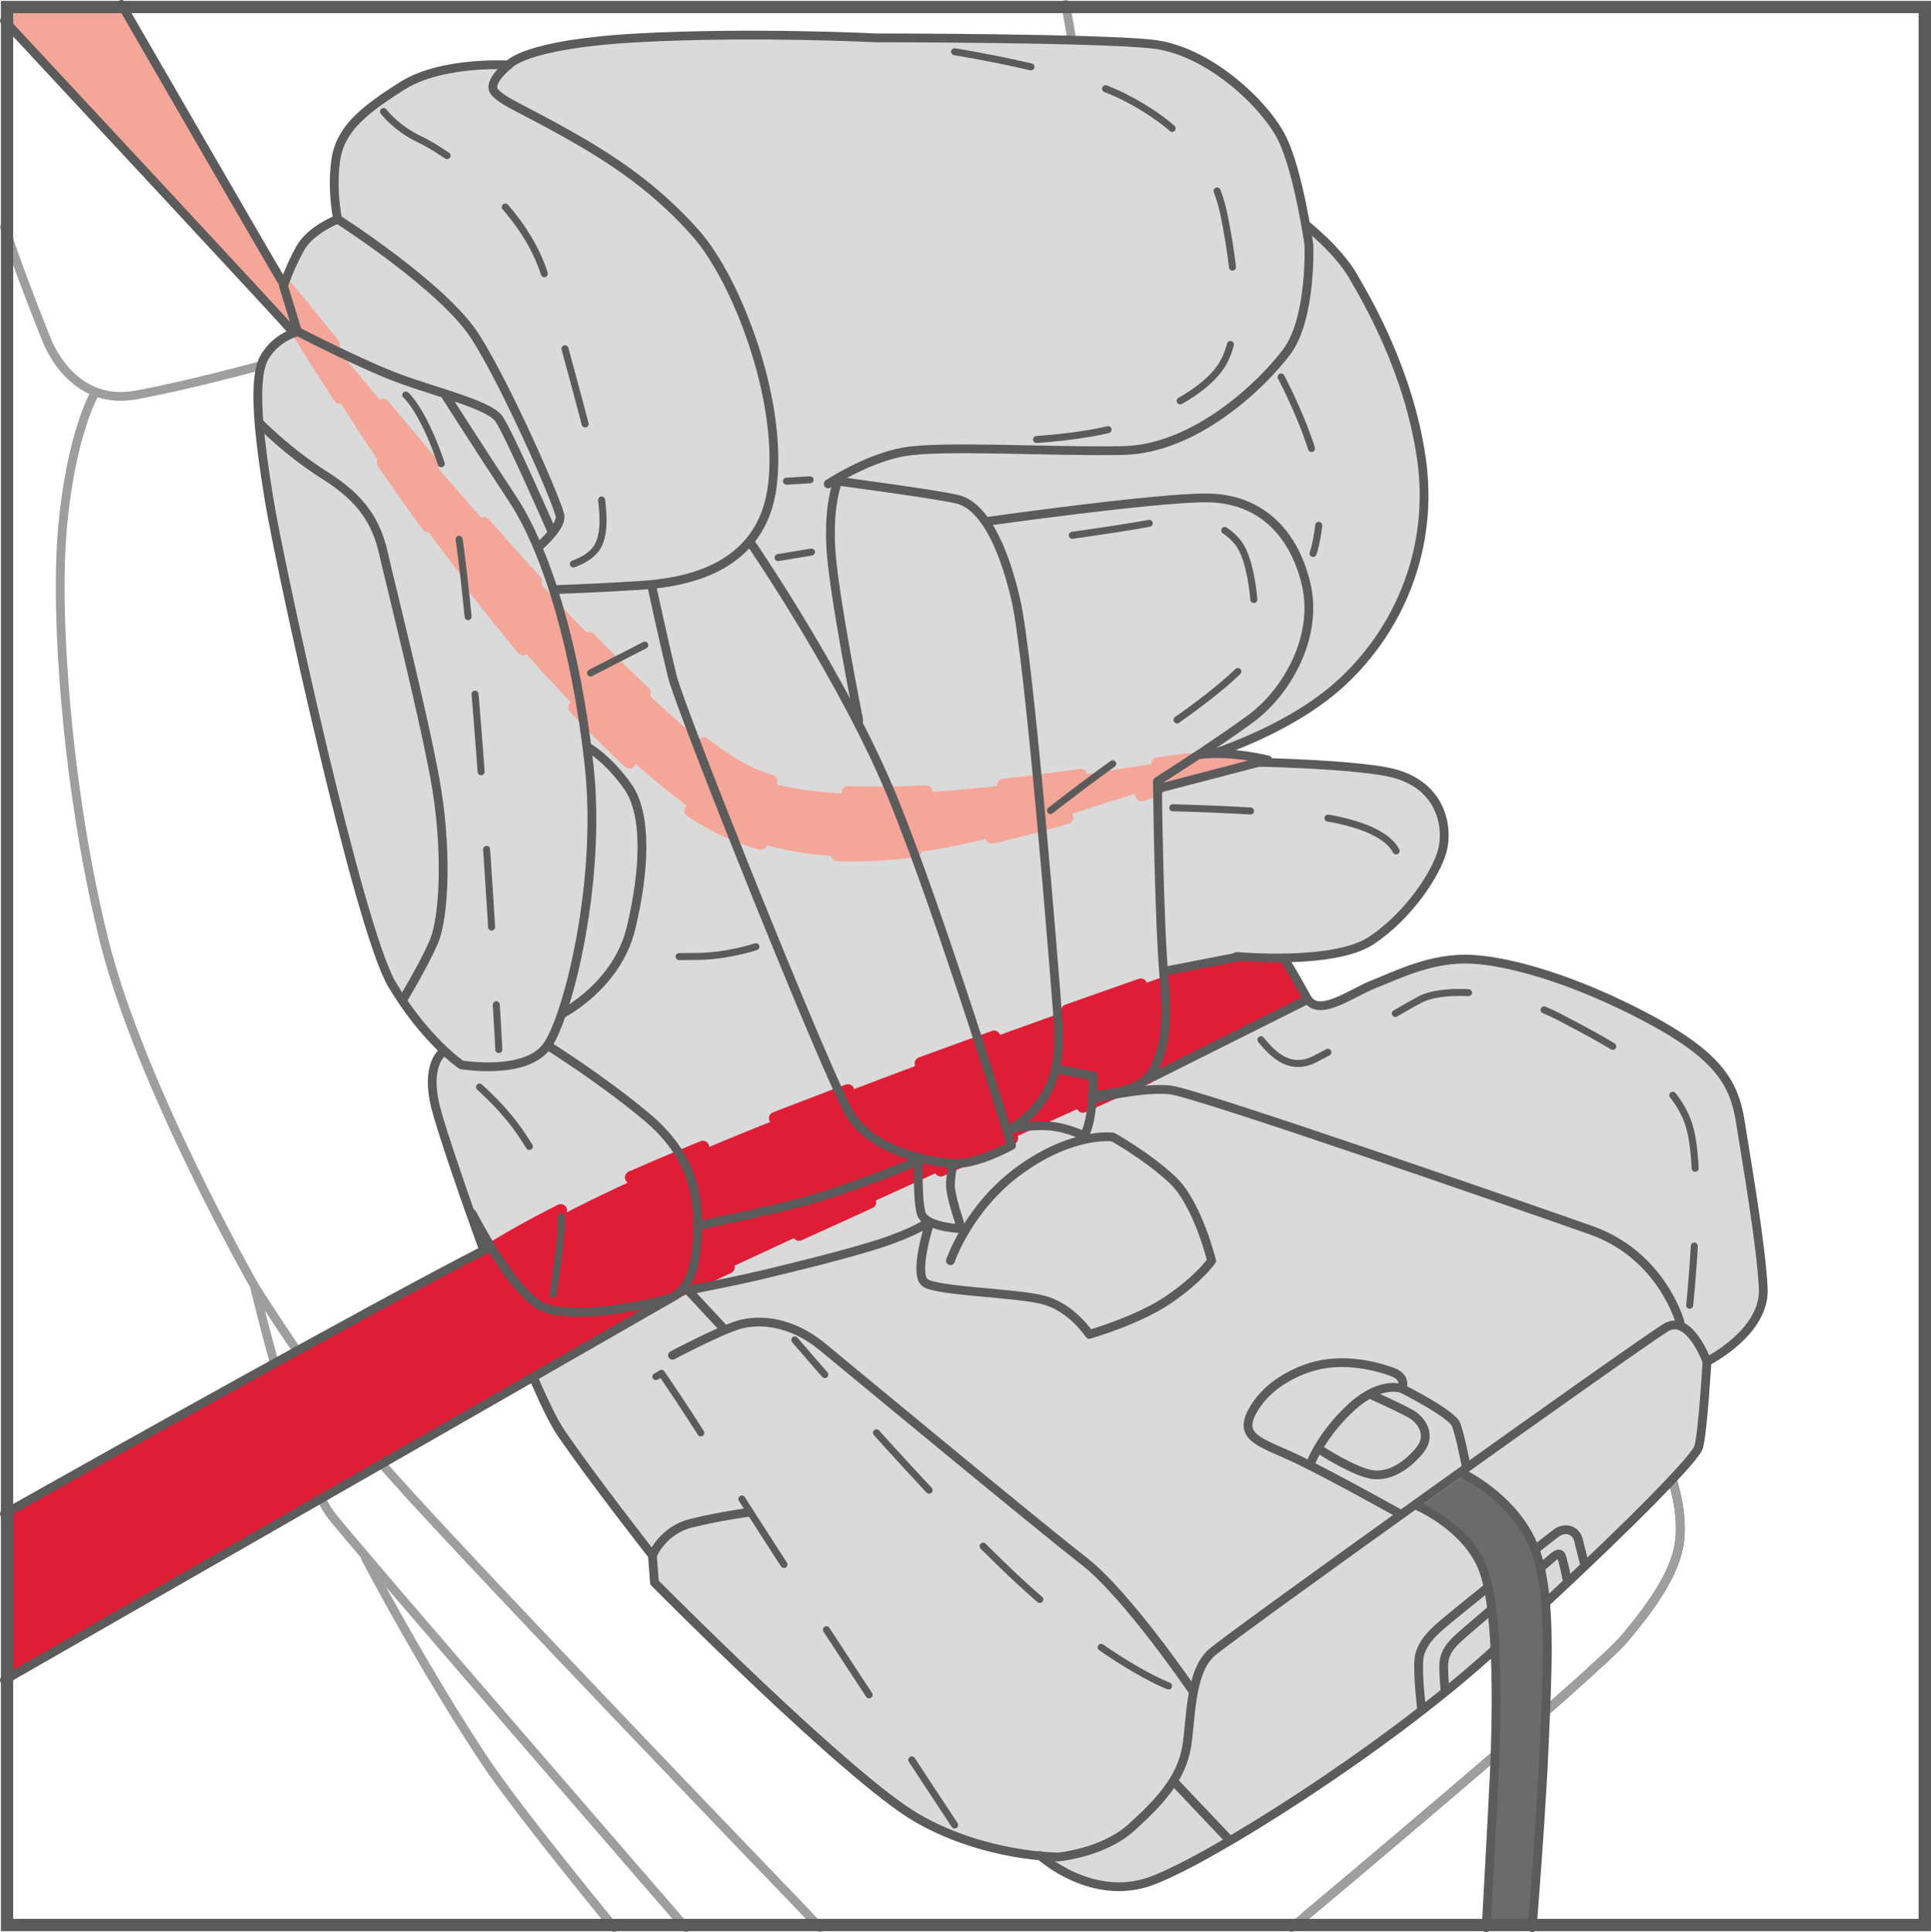 <?xml version="1.0" encoding="UTF-8"?>
<!DOCTYPE svg PUBLIC "-//W3C//DTD SVG 1.1//EN" "http://www.w3.org/Graphics/SVG/1.1/DTD/svg11.dtd">
<!-- Creator: CorelDRAW 2018 (64-Bit) -->
<svg xmlns="http://www.w3.org/2000/svg" xml:space="preserve" width="21.003mm" height="21.012mm" version="1.1" style="shape-rendering:geometricPrecision; text-rendering:geometricPrecision; image-rendering:optimizeQuality; fill-rule:evenodd; clip-rule:evenodd"
viewBox="0 0 514.71 514.95"
 xmlns:xlink="http://www.w3.org/1999/xlink">
 <defs>
  <style type="text/css">
   <![CDATA[
    .str6 {stroke:#5B5B5B;stroke-width:1.87;stroke-miterlimit:4}
    .str0 {stroke:#9E9E9D;stroke-width:2.34;stroke-linecap:round;stroke-linejoin:round;stroke-miterlimit:4}
    .str5 {stroke:#5B5B5B;stroke-width:2.34;stroke-linecap:round;stroke-linejoin:round;stroke-miterlimit:10}
    .str1 {stroke:#5B5B5B;stroke-width:2.34;stroke-linecap:round;stroke-linejoin:round;stroke-miterlimit:4}
    .str3 {stroke:#F4A698;stroke-width:3.35;stroke-linecap:round;stroke-linejoin:round;stroke-miterlimit:10;stroke-dasharray:20.748 20.748}
    .str2 {stroke:#DF1E36;stroke-width:3.35;stroke-linecap:round;stroke-linejoin:round;stroke-miterlimit:10;stroke-dasharray:20.748 20.748}
    .str4 {stroke:#5B5B5B;stroke-width:1.87;stroke-linecap:round;stroke-linejoin:round;stroke-miterlimit:10;stroke-dasharray:20.748 20.748}
    .fil0 {fill:none;fill-rule:nonzero}
    .fil1 {fill:#DADADA;fill-rule:nonzero}
    .fil6 {fill:#5B5B5B;fill-rule:nonzero}
    .fil3 {fill:#F4A698;fill-rule:nonzero}
    .fil2 {fill:#DF1E36;fill-rule:nonzero}
    .fil5 {fill:#DD1E36;fill-rule:nonzero}
    .fil4 {fill:#696B6D;fill-rule:nonzero}
   ]]>
  </style>
 </defs>
 <g id="Слой_x0020_1">
  <path class="fil0 str0" d="M285.71 10.7l-1.62 -9.48 -0.01 -0.04m-282.9 59.32c3.06,9 6.72,18.84 11.05,29.61 0,0 6.27,18.26 23.78,15.19 13.12,-2.31 33.59,-7.88 33.59,-7.88"/>
  <path class="fil0 str1" d="M445.57 393.81c0,0 2.97,8.15 2.22,16.3 -0.74,8.15 -6.66,17.04 -14.82,26.67 -8.14,9.62 -85.18,74.06 -85.18,74.06"/>
  <path class="fil0 str0" d="M163.7 513.78c-14.66,-17.96 -28.31,-35.22 -34.44,-44.41 -16.3,-24.45 -31.85,-54.08 -31.85,-54.08"/>
  <path class="fil0 str0" d="M25.04 105.2c0,0 -6.15,10.83 -8.37,35.27 -2.23,24.45 1.48,71.85 11.11,110.38 9.62,38.52 40,91.85 40,91.85 0,0 11.85,50.37 20.74,61.48 8.89,11.12 91.12,105.93 91.12,105.93 0,0 1.12,1.36 3.12,3.67"/>
  <path class="fil0 str0" d="M67.78 342.7c0,0 15.55,25.19 33.34,46.67 13.62,16.46 113.33,120 113.33,120 0,0 1.55,1.73 4.16,4.41m125.65 0c1.16,-0.95 2.33,-1.92 3.51,-2.93"/>
  <path class="fil0 str0" d="M445.57 393.81c0,0 2.97,8.15 2.22,16.3 -0.74,8.15 -6.66,17.04 -14.82,26.67 -8.14,9.62 -85.18,74.06 -85.18,74.06"/>
  <path class="fil1" d="M318.34 202.46c0,0 23.89,-6.25 39.44,-20.7 15.56,-14.44 24.45,-36.11 21.11,-59.45 -3.33,-23.33 -14.44,-42.22 -18.34,-48.89 -3.88,-6.67 -12.22,-13.33 -12.22,-13.33 0,0 -2.22,-14.45 -6.67,-23.34 -4.44,-8.89 -19.44,-23.33 -34.44,-25 -15.01,-1.66 -73.89,-1.66 -73.89,-1.66 0,0 -32.77,-1.67 -63.34,0 -30.55,1.66 -34.44,7.22 -34.44,7.22 0,0 -17.77,-1.12 -28.33,5.56 -10.56,6.67 -16.67,11.66 -17.78,20 -1.11,8.33 0.56,15.55 0.56,15.55 0,0 -7.23,2.78 -10,7.78 -2.78,5 -4.45,10 -4.45,10l3.89 12.21c0,0 -5.56,1.12 -8.89,6.68 -3.34,5.55 -1.67,20.55 1.11,37.77 2.77,17.22 23.9,114.45 32.78,129.45 8.89,15 13.33,18.34 13.33,18.34 0,0 -4.44,3.33 -1.67,14.44 2.78,11.11 25,74.45 33.33,86.67 8.34,12.22 24.45,32.78 24.45,32.78l0.55 7.23c0,0 51.67,52.22 70,62.77 18.34,10.56 32.78,10 32.78,10 0,0 13.88,12.78 30,6.67 16.11,-6.11 61.67,-35 89.45,-60 27.78,-25 54.99,-51.67 56.11,-55.56 1.12,-3.89 2.22,-22.78 2.22,-22.78 0,0 15.55,-7.78 15,-19.44 -0.55,-11.67 -4.44,-33.89 -6.11,-44.45 -1.66,-10.56 -6.11,-17.78 -24.99,-27.78 -18.89,-9.99 -36.12,-15 -46.68,-15.55 -10.55,-0.55 -21.1,5.56 -27.22,7.22 -6.11,1.67 -13.89,8.33 -18.34,3.89 -4.44,-4.44 -6.11,-10.56 -6.11,-10.56 0,0 15,1.12 25,-5.55 10,-6.67 17.22,-17.78 18.89,-23.9 1.67,-6.11 0,-18.33 -15,-21.1 -15,-2.78 -51.11,-3.2 -51.11,-3.2z"/>
  <path class="fil2" d="M310.01 258.25l19.44 -3.15 12.41 0.18 6.48 11.2 -43.52 22.87c0,0 5.19,-6.67 5.93,-14.82 0.74,-8.15 -0.74,-16.3 -0.74,-16.3z"/>
  <line class="fil0 str1" x1="329.73" y1="255.1" x2="311.12" y2= "258.72" />
  <path class="fil3" d="M32.11 1.17c17.95,29.72 34.89,57.93 36.78,61.71 4.17,8.33 10,24.73 10,24.73 0,0 -7.5,-4.44 -20.84,-19.72 -6.39,-7.32 -31.97,-35.3 -56.89,-62.46l0 -4.25 30.94 0z"/>
  <path class="fil4" d="M378.48 401.56c0,0 12.36,5.21 16.81,16.6 4.44,11.39 3.61,41.66 3.05,53.89 -0.55,12.22 -2.15,40.6 -2.15,40.6l12.22 0c0,0 2.43,-28.37 3.26,-48.65 0.84,-20.28 2.23,-41.67 -3.6,-53.62 -5.84,-11.94 -17.84,-17.22 -17.84,-17.22l-11.74 8.4z"/>
  <path class="fil0 str1" d="M377.51 401.22c0,0 13.33,5.56 17.78,16.95 4.44,11.39 3.61,41.67 3.06,53.89 -0.56,12.2 -2.22,41.63 -2.22,41.73m12.29 0c0.5,-6.24 2.54,-32.06 3.26,-49.78 0.69,-16.79 1.76,-34.33 -1.2,-46.66 -0.62,-2.56 -1.4,-4.89 -2.41,-6.96 -5.84,-11.94 -18.26,-17.71 -18.26,-17.71"/>
  <path class="fil0 str1" d="M117.78 280.66c0,0 -4.44,3.34 -1.67,14.45 2.78,11.11 25,74.44 33.34,86.67 8.33,12.22 24.44,32.78 24.44,32.78l0.55 7.23c0,0 51.68,52.22 70,62.77 18.34,10.56 37.78,10.37 37.78,10.37 0,0 11.85,-1.11 19.26,-7.77 7.41,-6.67 13.33,-12.97 14.81,-21.48 1.21,-6.93 0.75,-20.01 6.67,-25.19 5.93,-5.19 114.82,-82.97 121.12,-86.67 6.29,-3.71 10.92,9.08 10.92,9.08"/>
  <path class="fil2" d="M130.36 332.63l-129.19 71.71 0 43.72 176.24 -100.17c0,0 -31.83,5.06 -36.66,-1.48 -6.29,-8.53 -10.38,-13.77 -10.38,-13.77z"/>
  <path class="fil0 str2" d="M131.3 332.63c23.76,-14.52 61.49,-31.25 178.28,-72.1"/>
  <path class="fil0 str2" d="M175.52 346.86c12.09,-6.77 94.25,-43.57 130.41,-59.68"/>
  <path class="fil0 str3" d="M76.86 77.32c-8.12,-11.93 88.37,114.74 124.64,129.45 31.11,12.6 108.96,-4.92 116.85,-4.31"/>
  <path class="fil0 str3" d="M79.45 88.43c0,0 62.86,104.51 110,130.92 34.98,19.6 87.52,0.87 119.1,-8.81"/>
  <path class="fil5" d="M305.93 287.18c-36.16,16.11 -123.64,55.83 -135.72,62.59 0,0 -6.9,1.81 -14.44,1.77 -4.23,-0.02 -8.66,-0.62 -12.18,-2.45 -6.42,-3.32 -11.01,-15.15 -11.15,-15.52l0 -0.01c23.76,-14.51 60.36,-32.2 177.15,-73.04l1.16 14.02 -4.82 12.63z"/>
  <path class="fil3" d="M75.56 76.21c-8.12,-11.93 87.15,110.17 123.56,129.79 26.65,14.57 107.72,-3.73 115.61,-3.12l-7.23 7.53c-20.33,3.86 -75.11,31.94 -118.05,8.93 -61.18,-42.11 -110,-130.91 -110,-130.91l-3.89 -12.22z"/>
  <path class="fil0 str4" d="M311.49 449.36c0,0 -15.93,-5.93 -39.62,-27.78 -23.72,-21.86 -60.01,-64.44 -60.01,-64.44"/>
  <path class="fil0 str4" d="M254.45 486.4c0,0 -51.11,-77.41 -60.74,-93.34 -9.63,-15.92 -17.4,-27.03 -17.4,-27.03 0,0 -5.19,3.7 -7.78,1.11 -2.6,-2.6 -5.19,-7.4 -5.19,-7.4"/>
  <path class="fil0 str4" d="M147.41 344.92c0,0 2.22,-13.7 2.22,-19.63 0,-5.92 -4.82,-14.06 -10.38,-22.59 -5.55,-8.52 -14.44,-15.55 -14.44,-15.55"/>
  <path class="fil0 str4" d="M201.49 252.33c0,0 -7.77,2.59 -15.92,2.59 -8.14,0 -15.55,0.37 -15.55,0.37"/>
  <path class="fil0 str4" d="M280.01 216.03c0,0 15.56,-12.22 25.93,-18.89 10.37,-6.66 28.15,-19.63 28.52,-24.44 0.36,-4.82 0.36,-22.6 -4.82,-28.52 -5.19,-5.93 -12.97,-6.67 -22.6,-4.82 -9.63,1.85 -37.41,5.56 -37.41,5.56"/>
  <line class="fil0 str4" x1="216.3" y1="147.14" x2="207.41" y2= "148.62" />
  <line class="fil0 str4" x1="171.86" y1="171.95" x2="157.41" y2= "179.36" />
  <line class="fil0 str4" x1="215.93" y1="127.88" x2="209.64" y2= "128.25" />
  <path class="fil0 str4" d="M341.49 100.47c0,0 10,18.89 10.37,30 0.36,11.11 -1.86,17.04 -1.86,17.04"/>
  <path class="fil0 str4" d="M312.6 215.29c0,0 31.11,0.75 42.6,2.97 11.48,2.22 17.77,6.3 17.77,11.85 0,5.55 -3.34,13.7 -3.34,13.7"/>
  <path class="fil0 str4" d="M336.11 277.12c3.72,4.65 8.16,8.26 14.28,5.21 8.14,-4.08 21.85,-12.6 28.15,-15.93 6.29,-3.33 23.34,-2.59 37.41,4.82 14.07,7.41 30.73,15.92 34.44,29.27 3.7,13.33 0,47.4 0,47.4"/>
  <path class="fil0 str4" d="M108.15 105.29c0,0 6.29,5.19 12.22,27.41 5.92,22.23 12.59,147.04 12.59,147.04"/>
  <path class="fil0 str4" d="M102.23 29.73c0,0 3.33,4.44 9.63,7.41 6.29,2.97 28.15,17.03 33.7,37.41 5.56,20.37 12.6,45.55 14.08,54.07 1.49,8.52 1.86,15.19 -1.48,18.52 -3.34,3.34 -8.89,4.07 -8.89,4.07"/>
  <path class="fil0 str4" d="M254.45 13.8c0,0 30.73,4.82 44.82,11.85 14.07,7.04 24.08,17.03 27.04,31.85 2.97,14.82 4.81,31.49 -0.75,40 -5.55,8.52 -20.73,14.45 -28.88,16.67 -8.15,2.22 -20.38,2.96 -20.38,2.96"/>
  <path class="fil0 str1" d="M145.93 278.62c0,0 14.82,9.26 26.66,19.26 11.85,9.99 13.71,20.74 13.34,30.74 -0.37,10 -2.59,16.29 -8.52,17.78 -5.92,1.48 -17.03,3.7 -24.81,3.33 -7.78,-0.37 -9.63,-1.48 -14.81,-7.41 -5.19,-5.92 -11.95,-18.88 -11.95,-18.88"/>
  <path class="fil0 str1" d="M79.45 88.43c0,0 -5.56,1.12 -8.89,6.67 -3.34,5.56 -1.67,20.56 1.11,37.78 2.78,17.22 23.89,114.45 32.78,129.45 8.89,14.99 18.52,21.48 18.52,21.48 0,0 17.4,2.97 22.96,-5.18 5.55,-8.15 14.45,-43.71 11.11,-74.45 -3.34,-30.74 -11.11,-57.04 -20.37,-71.12 -9.26,-14.07 -17.77,-27.41 -17.77,-27.41"/>
  <path class="fil0 str1" d="M90 58.43c0,0 -7.23,2.78 -10,7.78 -2.77,5 -4.44,9.99 -4.44,9.99l3.61 11.81"/>
  <path class="fil0 str1" d="M317.51 202.74c0,0 24.72,-6.53 40.28,-20.98 15.55,-14.45 24.44,-36.11 21.11,-59.45 -3.34,-23.33 -14.45,-42.22 -18.34,-48.89 -3.89,-6.67 -12.23,-13.33 -12.23,-13.33"/>
  <path class="fil0 str1" d="M329.64 254.92c0,0 25.93,2.41 35.92,-4.26 10,-6.67 17.23,-17.77 18.89,-23.89 1.67,-6.11 0,-18.33 -14.99,-21.11 -15.01,-2.78 -51.95,-2.78 -51.95,-2.78"/>
  <path class="fil0 str1" d="M412.45 426.8c21.51,-19.99 39.44,-38 40.34,-41.13 1.12,-3.89 2.22,-22.78 2.22,-22.78 0,0 15.55,-7.77 15,-19.44 -0.55,-11.66 -4.45,-33.89 -6.11,-44.45 -1.66,-10.55 -6.11,-17.77 -24.99,-27.78 -18.89,-9.99 -36.12,-15 -46.67,-15.55 -10.56,-0.55 -19.73,4.17 -26.12,6.67 -5.9,2.31 -14.77,9.13 -17.77,3.61 -3.33,-6.11 -6.11,-10.56 -6.11,-10.56"/>
  <path class="fil0 str1" d="M277.23 494.55c0,0 13.89,12.78 30,6.66 16.11,-6.11 61.67,-35 89.45,-60 0.61,-0.55 1.21,-1.1 1.82,-1.64"/>
  <line class="fil0 str1" x1="313.34" y1="475.29" x2="327.05" y2= "489.74" />
  <path class="fil0 str1" d="M107.41 266.4c0,0 5.19,-8.52 8.14,-15.18 2.97,-6.67 3.71,-25.56 0.37,-43.71 -3.33,-18.15 -11.85,-51.85 -13.7,-60 -1.85,-8.15 -5.56,-14.44 -15.55,-20.74 -10,-6.29 -17.5,-14.03 -17.5,-14.03"/>
  <path class="fil0 str1" d="M79.45 88.43c0,0 16.85,8.71 26.85,12.41 9.99,3.71 24.07,7.04 26.66,10.75 2.6,3.7 14.13,30.04 14.13,30.04"/>
  <path class="fil0 str1" d="M144.08 145.29c0,0 5.56,-4.82 5.19,-7.78 -0.37,-2.97 -14.07,-34.44 -22.59,-47.78 -8.52,-13.34 -36.67,-31.3 -36.67,-31.3 0,0 -1.66,-7.22 -0.55,-15.56 1.12,-8.33 7.22,-13.33 17.78,-20 10.55,-6.67 28.33,-5.55 28.33,-5.55 0,0 3.89,-5.56 34.44,-7.23 30.55,-1.66 63.33,0 63.33,0 0,0 58.89,0 73.89,1.67 15,1.67 30.01,16.12 34.45,25 4.44,8.89 7.22,28.51 7.22,28.51 0,0 0.75,19.63 -5.93,28.52 -6.67,8.89 -24.44,25.93 -43.7,26.3 -19.25,0.37 -48.52,-1.48 -58.52,0.37 -9.99,1.85 -20,8.52 -20,8.52"/>
  <path class="fil0 str1" d="M148.15 157.14c0,0 11.11,-0.37 22.59,-1.12 11.48,-0.74 32.59,-4.07 35.19,-27.03 2.59,-22.96 -9.63,-54.45 -20.37,-66.67 -10.75,-12.22 -22.59,-20.01 -34.44,-26.66 -11.85,-6.67 -17.04,-8.52 -19.26,-11.12 -2.22,-2.6 3.7,-7.22 3.7,-7.22"/>
  <line class="fil0 str1" x1="182.97" y1="343.44" x2="192.97" y2= "354.18" />
  <path class="fil0 str1" d="M173.89 414.55c0,0 2.78,-6.67 10.19,-8.52 7.41,-1.86 15.56,-2.97 15.56,-2.97"/>
  <path class="fil0 str1" d="M179.26 361.22c0,0 12.59,-6.67 17.77,-8.15 5.19,-1.48 13.7,-1.11 22.23,5.93 8.52,7.04 58.15,48.15 69.63,57.03 11.48,8.9 28.88,34.44 28.88,34.44"/>
  <path class="fil0 str1" d="M447.79 352.33c0,0 -4.82,-17.77 -23.71,-24.45 -18.89,-6.66 -105.18,-36.66 -112.23,-37.4 -7.03,-0.75 -19.63,2.21 -19.63,2.21"/>
  <path class="fil0 str1" d="M291.95 291.77c0,0 7.23,0 12.04,-2.97 4.89,-3.01 7.87,-12.04 6.39,-27.22 -1.49,-15.18 -1.86,-53.32 -1.86,-53.32 0,0 15.19,-9.63 24.81,-16.67 9.63,-7.05 18.15,-21.86 14.82,-35.93 -3.34,-14.07 -12.6,-22.96 -26.67,-22.96 -14.06,0 -58.51,6.29 -58.51,6.29"/>
  <path class="fil0 str1" d="M150 270.11c0,0 14.45,-7.41 18.15,-22.59 3.7,-15.19 4.44,-30.37 -0.75,-37.78 -5.18,-7.41 -10.37,-10.37 -10.37,-10.37"/>
  <path class="fil0 str1" d="M200 144.55c0,0 25.19,36.66 38.15,68.52 12.96,31.86 31.48,92.23 31.48,92.23 0,0 -9.26,5.18 -15.55,4.82 -6.3,-0.37 -21.49,-3.34 -27.42,-12.97 -5.92,-9.63 -45.18,-107.77 -47.4,-116.67 -2.22,-8.89 -5.56,-24.44 -5.56,-24.44"/>
  <path class="fil0 str1" d="M247.78 326.03c0,0 -4.44,13.7 -1.12,15.92 3.34,2.22 23.33,2.59 31.11,4.44 7.78,1.85 12.6,9.26 12.6,9.26 0,0 12.96,-3.7 21.11,-9.26 8.15,-5.55 11.48,-10.36 11.48,-10.36 0,0 -3.7,-15.19 -10.36,-21.49 -6.67,-6.29 -15.93,-11.48 -15.93,-11.48 0,0 -10.37,-1.49 -24.44,8.52 -14.07,10 -18.89,24.45 -18.89,24.45"/>
  <path class="fil0 str1" d="M228.89 191.95c0,0 -6.67,-33.34 -7.41,-45.56 -0.74,-12.21 1.85,-18.14 1.85,-18.14 0,0 25.56,3.34 31.86,4.82 6.29,1.49 11.85,10.75 15.55,26.67 3.71,15.92 10.37,100 11.11,110 0.75,9.99 0.37,15.92 -3.33,22.22 -3.71,6.29 -9.27,8.89 -9.27,8.89 0,0 5.56,-1.11 10.38,-0.74 4.82,0.37 9.26,2.59 9.26,2.59 0,0 1.12,-1.11 1.85,-5.92 0.74,-4.82 0.65,-10 0.65,-10l-9.07 -1.75"/>
  <path class="fil0 str1" d="M254.08 310.1c0,0 -0.74,2.97 -0.74,5.93 0,2.96 2.97,11.47 2.97,11.47 0,0 -9.63,-0.37 -10.74,-4.07 -1.12,-3.7 -0.75,-14.07 -0.75,-14.07 0,0 -15.18,6.48 -28.7,10.37 -9.93,2.85 -29.63,6.86 -29.63,6.86"/>
  <path class="fil0 str1" d="M246.86 326.12c0,0 -3.7,2.6 -13.05,5.56 -9.08,2.87 -22.78,6.2 -30.55,8.05 -7.78,1.86 -19.82,4.17 -19.82,4.17"/>
  <path class="fil0 str1" d="M373.2 403.51c0,0 -18.01,-10.07 -27.27,-14.52 -9.26,-4.44 -15.92,-5.55 -12.23,-12.6 3.42,-6.48 9.97,-10.11 15.19,-11.84 8.89,-2.97 18.15,-0.37 22.22,1.11 4.07,1.49 2.59,4.44 2.59,4.44 0,0 13.33,6.68 14.45,9.63 1.12,2.97 2.6,10.74 2.6,10.74"/>
  <path class="fil0 str1" d="M373.71 370.1c0,0 -5.56,-2.22 -13.33,4.82 -7.78,7.04 -10.74,14.45 -10.74,14.45"/>
  <path class="fil0 str1" d="M365.94 371.96c0,0 6.67,2.97 10,4.82 3.33,1.85 5.55,5.93 2.59,9.63 -2.96,3.7 -7.4,7.04 -12.21,6.67 -4.82,-0.37 -14.45,-6.67 -14.45,-6.67"/>
  <path class="fil0 str1" d="M396.67 423.02c-5.52,4.43 -10.39,8.39 -11.47,9.31 -2.59,2.22 -6.62,5.55 -6.99,10 -0.36,4.44 0.7,12.97 0.7,12.97"/>
  <path class="fil0 str1" d="M422.23 416.4c0,0 -0.83,-3.38 -1.48,-5.93 -0.65,-2.53 -3.34,-3.7 -5.93,-1.85 -0.65,0.47 -2.66,2.04 -5.36,4.18"/>
  <path class="fil0 str1" d="M397.63 428.93c-4.57,3.89 -8.55,7.3 -9.47,8.21 -2.23,2.22 -3.34,4.08 -3.34,7.04 0,2.97 0.37,6.3 0.37,6.3"/>
  <path class="fil0 str1" d="M417.6 420.66c0,0 -0.45,-2.63 -0.83,-3.89 -0.55,-1.8 -0.41,-3.88 -3.06,-1.52 -0.62,0.55 -1.46,1.28 -3.1,2.67"/>
  <path class="fil3" d="M309.75 210.36c0,0 22.34,-7.31 27.3,-8.38 0,0 -10.24,-1.8 -15.11,-1.1l-12.12 8 -0.07 1.47z"/>
  <line class="fil0 str1" x1="1.17" y1="447.82" x2="178.89" y2= "345.94" />
  <path class="fil0 str1" d="M1.17 403.49c27.35,-15.38 99.86,-56.01 128.34,-70.53"/>
  <line class="fil0 str1" x1="348.34" y1="266.49" x2="307.07" y2= "287.15" />
  <path class="fil0 str5" d="M309.21 210.05l28.74 -7.51c0,0 -9.56,-2.45 -17.95,-1.43"/>
  <path class="fil0 str5" d="M32.35 1.17c7.1,12.3 39.42,68.25 42.88,73.94"/>
  <path class="fil0 str5" d="M1.17 5.51c17.48,18.77 74.63,80.18 76.86,82.88"/>
  <path class="fil6" d="M1.17 513.78l512.61 0 0 -512.61 -512.61 0 0 512.61zm2.34 -510.27l507.91 0 0 507.92 -507.91 0 0 -507.92z"/>
  <polygon class="fil0 str6" points="1.17,513.78 513.78,513.78 513.78,1.17 1.17,1.17 "/>
 </g>
</svg>
